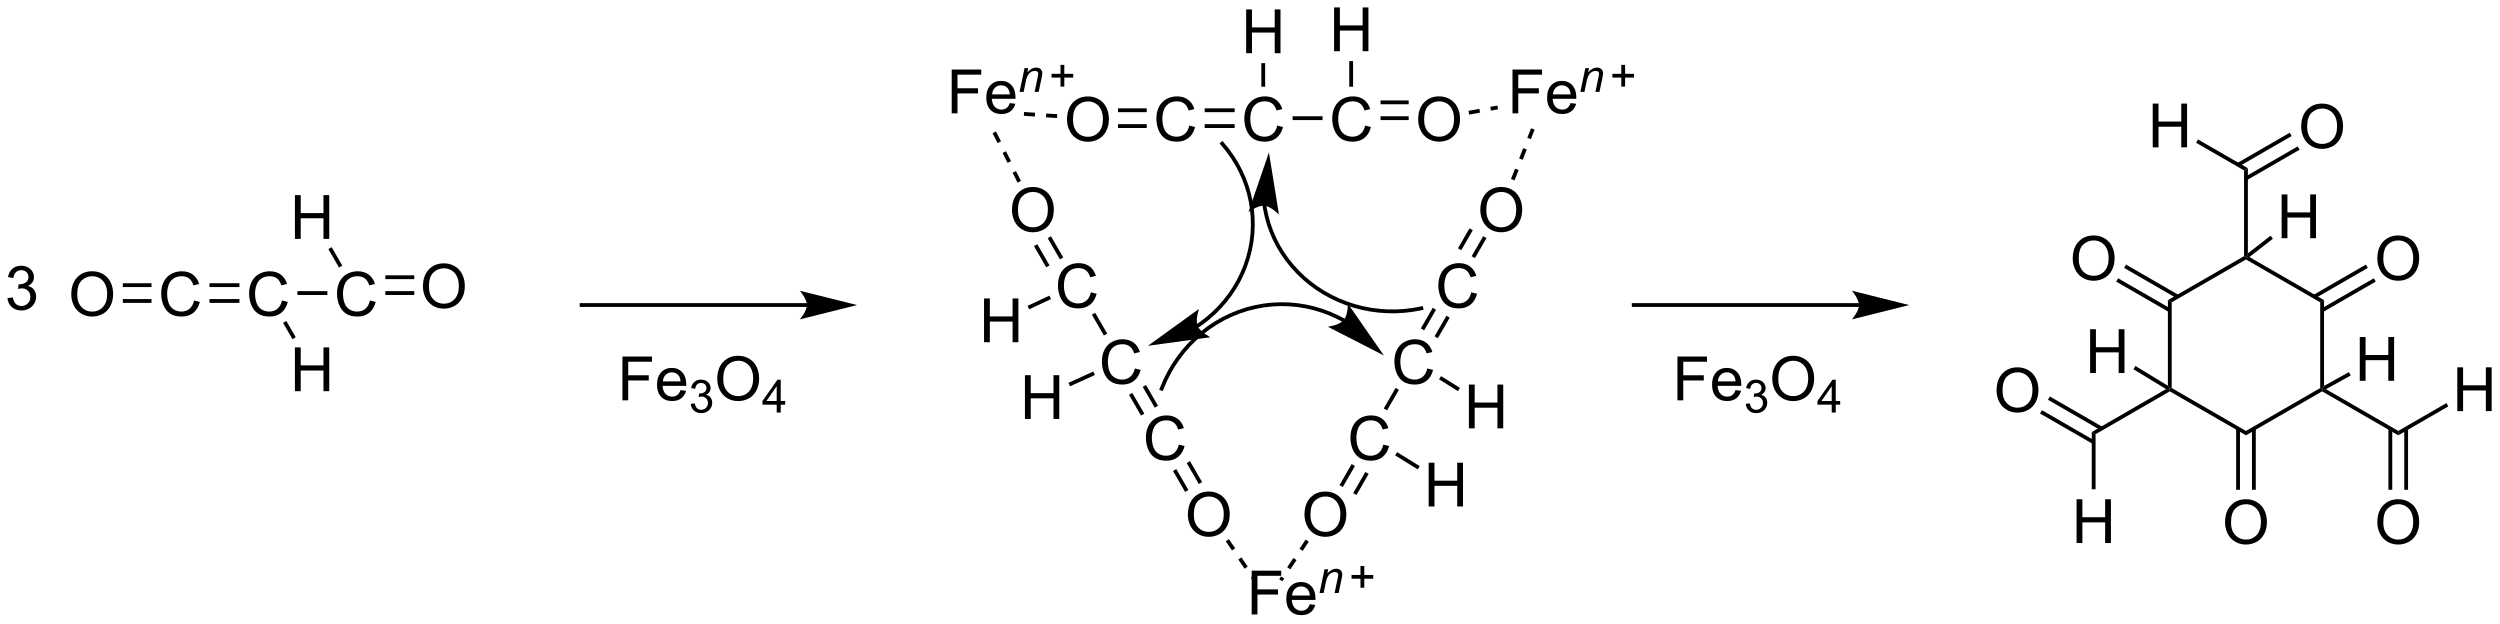 <?xml version="1.0" encoding="UTF-8"?>
<!DOCTYPE svg PUBLIC '-//W3C//DTD SVG 1.0//EN'
          'http://www.w3.org/TR/2001/REC-SVG-20010904/DTD/svg10.dtd'>
<svg stroke-dasharray="none" shape-rendering="auto" xmlns="http://www.w3.org/2000/svg" font-family="'Dialog'" text-rendering="auto" width="897" fill-opacity="1" color-interpolation="auto" color-rendering="auto" preserveAspectRatio="xMidYMid meet" font-size="12px" viewBox="0 0 897 224" fill="black" xmlns:xlink="http://www.w3.org/1999/xlink" stroke="black" image-rendering="auto" stroke-miterlimit="10" stroke-linecap="square" stroke-linejoin="miter" font-style="normal" stroke-width="1" height="224" stroke-dashoffset="0" font-weight="normal" stroke-opacity="1"
><!--Generated by the Batik Graphics2D SVG Generator--><defs id="genericDefs"
  /><g
  ><defs id="defs1"
    ><clipPath clipPathUnits="userSpaceOnUse" id="clipPath1"
      ><path d="M0.991 1.595 L337.233 1.595 L337.233 85.363 L0.991 85.363 L0.991 1.595 Z"
      /></clipPath
      ><clipPath clipPathUnits="userSpaceOnUse" id="clipPath2"
      ><path d="M10.763 9.168 L10.763 90.606 L337.656 90.606 L337.656 9.168 Z"
      /></clipPath
    ></defs
    ><g transform="scale(2.667,2.667) translate(-0.991,-1.595) matrix(1.029,0,0,1.029,-10.08,-7.835)"
    ><path d="M150.261 24.811 Q150.261 23.384 151.027 22.579 Q151.792 21.772 153.003 21.772 Q153.795 21.772 154.43 22.152 Q155.068 22.53 155.402 23.207 Q155.738 23.884 155.738 24.743 Q155.738 25.616 155.386 26.303 Q155.035 26.991 154.389 27.345 Q153.745 27.699 152.998 27.699 Q152.191 27.699 151.553 27.308 Q150.917 26.915 150.589 26.241 Q150.261 25.564 150.261 24.811 ZM151.042 24.822 Q151.042 25.858 151.597 26.454 Q152.154 27.048 152.995 27.048 Q153.85 27.048 154.402 26.447 Q154.956 25.845 154.956 24.741 Q154.956 24.04 154.719 23.519 Q154.482 22.998 154.027 22.712 Q153.573 22.423 153.006 22.423 Q152.201 22.423 151.62 22.978 Q151.042 23.53 151.042 24.822 Z" stroke="none" clip-path="url(#clipPath2)"
    /></g
    ><g transform="matrix(2.743,0,0,2.743,-29.522,-25.148)"
    ><path d="M166.33 25.592 L167.088 25.782 Q166.851 26.717 166.231 27.209 Q165.612 27.699 164.718 27.699 Q163.791 27.699 163.21 27.322 Q162.632 26.944 162.328 26.23 Q162.025 25.514 162.025 24.694 Q162.025 23.798 162.367 23.134 Q162.71 22.467 163.341 22.121 Q163.971 21.775 164.729 21.775 Q165.588 21.775 166.174 22.212 Q166.76 22.65 166.992 23.444 L166.244 23.618 Q166.046 22.993 165.666 22.709 Q165.289 22.423 164.713 22.423 Q164.054 22.423 163.609 22.741 Q163.166 23.056 162.987 23.59 Q162.807 24.123 162.807 24.689 Q162.807 25.42 163.02 25.965 Q163.234 26.509 163.682 26.78 Q164.132 27.048 164.656 27.048 Q165.291 27.048 165.731 26.681 Q166.174 26.314 166.33 25.592 Z" stroke="none" clip-path="url(#clipPath2)"
    /></g
    ><g transform="matrix(2.743,0,0,2.743,-29.522,-25.148)"
    ><path d="M157.003 25.91 L160.76 25.91 L160.76 25.41 L157.003 25.41 ZM157.003 23.84 L160.76 23.84 L160.76 23.34 L157.003 23.34 Z" stroke="none" clip-path="url(#clipPath2)"
    /></g
    ><g transform="matrix(2.743,0,0,2.743,-29.522,-25.148)"
    ><path d="M177.831 25.592 L178.588 25.782 Q178.351 26.717 177.732 27.209 Q177.112 27.699 176.219 27.699 Q175.292 27.699 174.711 27.322 Q174.133 26.944 173.828 26.23 Q173.526 25.514 173.526 24.694 Q173.526 23.798 173.867 23.134 Q174.211 22.467 174.841 22.121 Q175.471 21.775 176.229 21.775 Q177.088 21.775 177.674 22.212 Q178.26 22.65 178.492 23.444 L177.745 23.618 Q177.547 22.993 177.167 22.709 Q176.789 22.423 176.213 22.423 Q175.554 22.423 175.109 22.741 Q174.667 23.056 174.487 23.59 Q174.307 24.123 174.307 24.689 Q174.307 25.42 174.521 25.965 Q174.734 26.509 175.182 26.78 Q175.633 27.048 176.156 27.048 Q176.792 27.048 177.232 26.681 Q177.674 26.314 177.831 25.592 Z" stroke="none" clip-path="url(#clipPath2)"
    /></g
    ><g transform="matrix(2.743,0,0,2.743,-29.522,-25.148)"
    ><path d="M168.343 25.91 L172.261 25.91 L172.261 25.41 L168.343 25.41 ZM168.343 23.84 L172.261 23.84 L172.261 23.34 L168.343 23.34 Z" stroke="none" clip-path="url(#clipPath2)"
    /></g
    ><g transform="matrix(2.743,0,0,2.743,-29.522,-25.148)"
    ><path d="M189.331 25.592 L190.089 25.782 Q189.851 26.717 189.232 27.209 Q188.612 27.699 187.719 27.699 Q186.792 27.699 186.211 27.322 Q185.633 26.944 185.328 26.23 Q185.026 25.514 185.026 24.694 Q185.026 23.798 185.367 23.134 Q185.711 22.467 186.341 22.121 Q186.971 21.775 187.729 21.775 Q188.589 21.775 189.174 22.212 Q189.76 22.65 189.992 23.444 L189.245 23.618 Q189.047 22.993 188.667 22.709 Q188.289 22.423 187.714 22.423 Q187.055 22.423 186.609 22.741 Q186.167 23.056 185.987 23.59 Q185.807 24.123 185.807 24.689 Q185.807 25.42 186.021 25.965 Q186.234 26.509 186.682 26.78 Q187.133 27.048 187.656 27.048 Q188.292 27.048 188.732 26.681 Q189.174 26.314 189.331 25.592 Z" stroke="none" clip-path="url(#clipPath2)"
    /></g
    ><g transform="matrix(2.743,0,0,2.743,-29.522,-25.148)"
    ><path d="M179.843 24.875 L179.843 24.375 L183.761 24.375 L183.761 24.875 Z" stroke="none" clip-path="url(#clipPath2)"
    /></g
    ><g transform="matrix(2.743,0,0,2.743,-29.522,-25.148)"
    ><path d="M196.266 24.811 Q196.266 23.384 197.031 22.579 Q197.797 21.772 199.008 21.772 Q199.8 21.772 200.435 22.152 Q201.073 22.53 201.406 23.207 Q201.743 23.884 201.743 24.743 Q201.743 25.616 201.391 26.303 Q201.039 26.991 200.393 27.345 Q199.75 27.699 199.003 27.699 Q198.196 27.699 197.558 27.308 Q196.922 26.915 196.594 26.241 Q196.266 25.564 196.266 24.811 ZM197.047 24.822 Q197.047 25.858 197.602 26.454 Q198.159 27.048 199 27.048 Q199.855 27.048 200.406 26.447 Q200.961 25.845 200.961 24.741 Q200.961 24.04 200.724 23.519 Q200.487 22.998 200.031 22.712 Q199.578 22.423 199.011 22.423 Q198.206 22.423 197.625 22.978 Q197.047 23.53 197.047 24.822 Z" stroke="none" clip-path="url(#clipPath2)"
    /></g
    ><g transform="matrix(2.743,0,0,2.743,-29.522,-25.148)"
    ><path d="M191.344 24.875 L191.344 24.375 L195.026 24.375 L195.026 24.875 ZM191.344 22.805 L195.026 22.805 L195.026 22.305 L191.344 22.305 Z" stroke="none" clip-path="url(#clipPath2)"
    /></g
    ><g transform="matrix(2.743,0,0,2.743,-29.522,-25.148)"
    ><path d="M204.397 36.664 Q204.397 35.237 205.162 34.432 Q205.928 33.625 207.139 33.625 Q207.93 33.625 208.566 34.005 Q209.204 34.383 209.537 35.06 Q209.873 35.737 209.873 36.596 Q209.873 37.469 209.522 38.156 Q209.17 38.844 208.524 39.198 Q207.881 39.552 207.133 39.552 Q206.326 39.552 205.688 39.161 Q205.053 38.768 204.725 38.094 Q204.397 37.417 204.397 36.664 ZM205.178 36.675 Q205.178 37.711 205.732 38.307 Q206.29 38.901 207.131 38.901 Q207.985 38.901 208.537 38.3 Q209.092 37.698 209.092 36.594 Q209.092 35.893 208.855 35.372 Q208.618 34.852 208.162 34.565 Q207.709 34.276 207.141 34.276 Q206.337 34.276 205.756 34.831 Q205.178 35.383 205.178 36.675 Z" stroke="none" clip-path="url(#clipPath2)"
    /></g
    ><g transform="matrix(2.743,0,0,2.743,-29.522,-25.148)"
    ><path d="M203.212 47.404 L203.969 47.595 Q203.732 48.529 203.113 49.022 Q202.493 49.511 201.6 49.511 Q200.673 49.511 200.092 49.134 Q199.514 48.756 199.209 48.042 Q198.907 47.326 198.907 46.506 Q198.907 45.61 199.248 44.946 Q199.592 44.279 200.222 43.933 Q200.852 43.587 201.61 43.587 Q202.469 43.587 203.055 44.024 Q203.641 44.462 203.873 45.256 L203.126 45.431 Q202.928 44.806 202.548 44.522 Q202.17 44.235 201.594 44.235 Q200.935 44.235 200.49 44.553 Q200.048 44.868 199.868 45.402 Q199.688 45.936 199.688 46.501 Q199.688 47.233 199.902 47.777 Q200.115 48.321 200.563 48.592 Q201.014 48.86 201.537 48.86 Q202.173 48.86 202.613 48.493 Q203.055 48.126 203.212 47.404 Z" stroke="none" clip-path="url(#clipPath2)"
    /></g
    ><g transform="matrix(2.743,0,0,2.743,-29.522,-25.148)"
    ><path d="M204.773 40.066 L205.206 40.316 L203.696 42.932 L203.263 42.682 ZM202.981 39.031 L201.47 41.647 L201.903 41.897 L203.414 39.281 Z" stroke="none" clip-path="url(#clipPath2)"
    /></g
    ><g transform="matrix(2.743,0,0,2.743,-29.522,-25.148)"
    ><path d="M197.461 57.364 L198.219 57.554 Q197.982 58.489 197.363 58.981 Q196.743 59.471 195.849 59.471 Q194.922 59.471 194.342 59.093 Q193.763 58.715 193.459 58.002 Q193.157 57.286 193.157 56.465 Q193.157 55.569 193.498 54.905 Q193.842 54.239 194.472 53.892 Q195.102 53.546 195.86 53.546 Q196.719 53.546 197.305 53.983 Q197.891 54.421 198.123 55.215 L197.375 55.39 Q197.178 54.765 196.797 54.481 Q196.42 54.194 195.844 54.194 Q195.185 54.194 194.74 54.512 Q194.297 54.827 194.118 55.361 Q193.938 55.895 193.938 56.46 Q193.938 57.192 194.151 57.736 Q194.365 58.28 194.813 58.551 Q195.263 58.819 195.787 58.819 Q196.422 58.819 196.863 58.452 Q197.305 58.085 197.461 57.364 Z" stroke="none" clip-path="url(#clipPath2)"
    /></g
    ><g transform="matrix(2.743,0,0,2.743,-29.522,-25.148)"
    ><path d="M198.17 49.433 L196.617 52.124 L197.049 52.374 L198.603 49.683 ZM199.963 50.468 L198.409 53.159 L198.842 53.409 L200.396 50.718 Z" stroke="none" clip-path="url(#clipPath2)"
    /></g
    ><g transform="matrix(2.743,0,0,2.743,-29.522,-25.148)"
    ><path d="M191.711 67.323 L192.469 67.513 Q192.232 68.448 191.612 68.94 Q190.993 69.43 190.099 69.43 Q189.172 69.43 188.591 69.052 Q188.013 68.674 187.709 67.961 Q187.407 67.245 187.407 66.424 Q187.407 65.529 187.748 64.865 Q188.091 64.198 188.722 63.852 Q189.352 63.505 190.11 63.505 Q190.969 63.505 191.555 63.943 Q192.141 64.38 192.373 65.174 L191.625 65.349 Q191.428 64.724 191.047 64.44 Q190.67 64.154 190.094 64.154 Q189.435 64.154 188.99 64.471 Q188.547 64.786 188.368 65.32 Q188.188 65.854 188.188 66.419 Q188.188 67.151 188.401 67.695 Q188.615 68.24 189.063 68.51 Q189.513 68.779 190.037 68.779 Q190.672 68.779 191.112 68.411 Q191.555 68.044 191.711 67.323 Z" stroke="none" clip-path="url(#clipPath2)"
    /></g
    ><g transform="matrix(2.743,0,0,2.743,-29.522,-25.148)"
    ><path d="M193.316 59.91 L193.749 60.16 L192.196 62.85 L191.763 62.6 Z" stroke="none" clip-path="url(#clipPath2)"
    /></g
    ><g transform="matrix(2.743,0,0,2.743,-29.522,-25.148)"
    ><path d="M181.396 76.501 Q181.396 75.074 182.162 74.269 Q182.927 73.462 184.138 73.462 Q184.93 73.462 185.565 73.842 Q186.203 74.22 186.537 74.897 Q186.873 75.574 186.873 76.433 Q186.873 77.305 186.521 77.993 Q186.169 78.68 185.524 79.035 Q184.88 79.389 184.133 79.389 Q183.326 79.389 182.688 78.998 Q182.052 78.605 181.724 77.93 Q181.396 77.253 181.396 76.501 ZM182.177 76.511 Q182.177 77.548 182.732 78.144 Q183.289 78.738 184.13 78.738 Q184.985 78.738 185.537 78.136 Q186.091 77.535 186.091 76.43 Q186.091 75.73 185.854 75.209 Q185.617 74.688 185.162 74.402 Q184.708 74.113 184.141 74.113 Q183.336 74.113 182.755 74.668 Q182.177 75.22 182.177 76.511 Z" stroke="none" clip-path="url(#clipPath2)"
    /></g
    ><g transform="matrix(2.743,0,0,2.743,-29.522,-25.148)"
    ><path d="M187.566 69.869 L187.999 70.119 L186.406 72.879 L185.973 72.629 ZM189.359 70.904 L187.765 73.664 L188.198 73.914 L189.792 71.154 Z" stroke="none" clip-path="url(#clipPath2)"
    /></g
    ><g transform="matrix(2.743,0,0,2.743,-29.522,-25.148)"
    ><path d="M166.143 76.501 Q166.143 75.074 166.909 74.269 Q167.674 73.462 168.885 73.462 Q169.677 73.462 170.312 73.842 Q170.95 74.22 171.284 74.897 Q171.619 75.574 171.619 76.433 Q171.619 77.305 171.268 77.993 Q170.916 78.68 170.27 79.035 Q169.627 79.389 168.88 79.389 Q168.073 79.389 167.435 78.998 Q166.799 78.605 166.471 77.93 Q166.143 77.253 166.143 76.501 ZM166.924 76.511 Q166.924 77.548 167.479 78.144 Q168.036 78.738 168.877 78.738 Q169.732 78.738 170.284 78.136 Q170.838 77.535 170.838 76.43 Q170.838 75.73 170.601 75.209 Q170.364 74.688 169.909 74.402 Q169.455 74.113 168.888 74.113 Q168.083 74.113 167.502 74.668 Q166.924 75.22 166.924 76.511 Z" stroke="none" clip-path="url(#clipPath2)"
    /></g
    ><g transform="matrix(2.743,0,0,2.743,-29.522,-25.148)"
    ><path d="M164.958 67.323 L165.716 67.513 Q165.479 68.448 164.859 68.94 Q164.239 69.43 163.346 69.43 Q162.419 69.43 161.838 69.052 Q161.26 68.674 160.955 67.961 Q160.653 67.245 160.653 66.424 Q160.653 65.529 160.994 64.865 Q161.338 64.198 161.968 63.852 Q162.598 63.505 163.356 63.505 Q164.216 63.505 164.802 63.943 Q165.387 64.38 165.619 65.174 L164.872 65.349 Q164.674 64.724 164.294 64.44 Q163.916 64.154 163.341 64.154 Q162.682 64.154 162.237 64.471 Q161.794 64.786 161.614 65.32 Q161.434 65.854 161.434 66.419 Q161.434 67.151 161.648 67.695 Q161.862 68.24 162.309 68.51 Q162.76 68.779 163.283 68.779 Q163.919 68.779 164.359 68.411 Q164.802 68.044 164.958 67.323 Z" stroke="none" clip-path="url(#clipPath2)"
    /></g
    ><g transform="matrix(2.743,0,0,2.743,-29.522,-25.148)"
    ><path d="M168.004 72.228 L166.422 69.487 L165.988 69.737 L167.571 72.478 ZM166.211 73.263 L164.629 70.522 L164.196 70.772 L165.778 73.513 Z" stroke="none" clip-path="url(#clipPath2)"
    /></g
    ><g transform="matrix(2.743,0,0,2.743,-29.522,-25.148)"
    ><path d="M159.204 57.364 L159.962 57.554 Q159.725 58.489 159.105 58.981 Q158.485 59.471 157.592 59.471 Q156.665 59.471 156.084 59.093 Q155.506 58.715 155.201 58.002 Q154.899 57.286 154.899 56.465 Q154.899 55.569 155.24 54.905 Q155.584 54.239 156.214 53.892 Q156.845 53.546 157.602 53.546 Q158.462 53.546 159.048 53.983 Q159.634 54.421 159.865 55.215 L159.118 55.39 Q158.92 54.765 158.54 54.481 Q158.162 54.194 157.587 54.194 Q156.928 54.194 156.483 54.512 Q156.04 54.827 155.86 55.361 Q155.68 55.895 155.68 56.46 Q155.68 57.192 155.894 57.736 Q156.108 58.28 156.555 58.551 Q157.006 58.819 157.529 58.819 Q158.165 58.819 158.605 58.452 Q159.048 58.085 159.204 57.364 Z" stroke="none" clip-path="url(#clipPath2)"
    /></g
    ><g transform="matrix(2.743,0,0,2.743,-29.522,-25.148)"
    ><path d="M162.24 62.247 L160.668 59.527 L160.236 59.777 L161.807 62.497 ZM160.447 63.282 L158.876 60.562 L158.443 60.813 L160.014 63.533 Z" stroke="none" clip-path="url(#clipPath2)"
    /></g
    ><g transform="matrix(2.743,0,0,2.743,-29.522,-25.148)"
    ><path d="M153.454 47.404 L154.212 47.595 Q153.975 48.529 153.355 49.022 Q152.735 49.511 151.842 49.511 Q150.915 49.511 150.334 49.134 Q149.756 48.756 149.451 48.042 Q149.149 47.326 149.149 46.506 Q149.149 45.61 149.49 44.946 Q149.834 44.279 150.464 43.933 Q151.095 43.587 151.852 43.587 Q152.712 43.587 153.298 44.024 Q153.883 44.462 154.115 45.256 L153.368 45.431 Q153.17 44.806 152.79 44.522 Q152.412 44.235 151.837 44.235 Q151.178 44.235 150.732 44.553 Q150.29 44.868 150.11 45.402 Q149.93 45.936 149.93 46.501 Q149.93 47.233 150.144 47.777 Q150.357 48.321 150.805 48.592 Q151.256 48.86 151.779 48.86 Q152.415 48.86 152.855 48.493 Q153.298 48.126 153.454 47.404 Z" stroke="none" clip-path="url(#clipPath2)"
    /></g
    ><g transform="matrix(2.743,0,0,2.743,-29.522,-25.148)"
    ><path d="M155.591 52.805 L155.158 53.055 L153.588 50.336 L154.021 50.086 Z" stroke="none" clip-path="url(#clipPath2)"
    /></g
    ><g transform="matrix(2.743,0,0,2.743,-29.522,-25.148)"
    ><path d="M143.135 36.664 Q143.135 35.237 143.9 34.432 Q144.666 33.625 145.877 33.625 Q146.669 33.625 147.304 34.005 Q147.942 34.383 148.275 35.06 Q148.611 35.737 148.611 36.596 Q148.611 37.469 148.26 38.156 Q147.908 38.844 147.262 39.198 Q146.619 39.552 145.872 39.552 Q145.064 39.552 144.426 39.161 Q143.791 38.768 143.463 38.094 Q143.135 37.417 143.135 36.664 ZM143.916 36.675 Q143.916 37.711 144.471 38.307 Q145.028 38.901 145.869 38.901 Q146.723 38.901 147.275 38.3 Q147.83 37.698 147.83 36.594 Q147.83 35.893 147.593 35.372 Q147.356 34.852 146.9 34.565 Q146.447 34.276 145.88 34.276 Q145.075 34.276 144.494 34.831 Q143.916 35.383 143.916 36.675 Z" stroke="none" clip-path="url(#clipPath2)"
    /></g
    ><g transform="matrix(2.743,0,0,2.743,-29.522,-25.148)"
    ><path d="M149.84 42.846 L149.407 43.096 L147.805 40.324 L148.238 40.074 ZM148.047 43.882 L146.445 41.109 L146.012 41.359 L147.614 44.132 Z" stroke="none" clip-path="url(#clipPath2)"
    /></g
    ><g transform="matrix(2.743,0,0,2.743,-29.522,-25.148)"
    ><path d="M135.25 23.989 L135.25 18.262 L139.115 18.262 L139.115 18.937 L136.008 18.937 L136.008 20.71 L138.695 20.71 L138.695 21.387 L136.008 21.387 L136.008 23.989 L135.25 23.989 ZM142.848 22.653 L143.574 22.741 Q143.402 23.379 142.936 23.731 Q142.473 24.083 141.751 24.083 Q140.84 24.083 140.306 23.523 Q139.775 22.96 139.775 21.95 Q139.775 20.903 140.314 20.325 Q140.853 19.747 141.712 19.747 Q142.543 19.747 143.069 20.314 Q143.598 20.879 143.598 21.905 Q143.598 21.968 143.595 22.093 L140.501 22.093 Q140.54 22.778 140.887 23.142 Q141.236 23.504 141.754 23.504 Q142.142 23.504 142.415 23.301 Q142.689 23.098 142.848 22.653 ZM140.54 21.515 L142.856 21.515 Q142.809 20.991 142.59 20.731 Q142.254 20.325 141.72 20.325 Q141.236 20.325 140.905 20.65 Q140.574 20.973 140.54 21.515 Z" stroke="none" clip-path="url(#clipPath2)"
    /></g
    ><g transform="matrix(2.743,0,0,2.743,-29.522,-25.148)"
    ><path d="M144.129 21.189 L144.779 18.078 L145.26 18.078 L145.147 18.619 Q145.459 18.3 145.731 18.154 Q146.004 18.007 146.289 18.007 Q146.666 18.007 146.881 18.212 Q147.098 18.417 147.098 18.759 Q147.098 18.933 147.022 19.304 L146.625 21.189 L146.096 21.189 L146.508 19.216 Q146.57 18.929 146.57 18.792 Q146.57 18.636 146.463 18.54 Q146.356 18.443 146.154 18.443 Q145.746 18.443 145.428 18.736 Q145.111 19.029 144.961 19.741 L144.66 21.189 L144.129 21.189 Z" stroke="none" clip-path="url(#clipPath2)"
    /></g
    ><g transform="matrix(2.743,0,0,2.743,-29.522,-25.148)"
    ><path d="M149.482 20.494 L149.482 19.316 L148.312 19.316 L148.312 18.824 L149.482 18.824 L149.482 17.656 L149.98 17.656 L149.98 18.824 L151.148 18.824 L151.148 19.316 L149.98 19.316 L149.98 20.494 L149.482 20.494 Z" stroke="none" clip-path="url(#clipPath2)"
    /></g
    ><g transform="matrix(2.743,0,0,2.743,-29.522,-25.148)"
    ><path d="M208.606 23.989 L208.606 18.262 L212.471 18.262 L212.471 18.937 L209.364 18.937 L209.364 20.71 L212.052 20.71 L212.052 21.387 L209.364 21.387 L209.364 23.989 L208.606 23.989 ZM216.204 22.653 L216.931 22.741 Q216.759 23.379 216.293 23.731 Q215.829 24.083 215.108 24.083 Q214.196 24.083 213.662 23.523 Q213.131 22.96 213.131 21.95 Q213.131 20.903 213.67 20.325 Q214.209 19.747 215.069 19.747 Q215.899 19.747 216.425 20.314 Q216.954 20.879 216.954 21.905 Q216.954 21.968 216.951 22.093 L213.858 22.093 Q213.897 22.778 214.243 23.142 Q214.592 23.504 215.11 23.504 Q215.498 23.504 215.772 23.301 Q216.045 23.098 216.204 22.653 ZM213.897 21.515 L216.212 21.515 Q216.165 20.991 215.946 20.731 Q215.61 20.325 215.076 20.325 Q214.592 20.325 214.261 20.65 Q213.931 20.973 213.897 21.515 Z" stroke="none" clip-path="url(#clipPath2)"
    /></g
    ><g transform="matrix(2.743,0,0,2.743,-29.522,-25.148)"
    ><path d="M217.485 21.189 L218.136 18.078 L218.616 18.078 L218.503 18.619 Q218.815 18.3 219.087 18.154 Q219.36 18.007 219.645 18.007 Q220.022 18.007 220.237 18.212 Q220.454 18.417 220.454 18.759 Q220.454 18.933 220.378 19.304 L219.981 21.189 L219.452 21.189 L219.864 19.216 Q219.927 18.929 219.927 18.792 Q219.927 18.636 219.819 18.54 Q219.712 18.443 219.511 18.443 Q219.102 18.443 218.784 18.736 Q218.468 19.029 218.317 19.741 L218.017 21.189 L217.485 21.189 Z" stroke="none" clip-path="url(#clipPath2)"
    /></g
    ><g transform="matrix(2.743,0,0,2.743,-29.522,-25.148)"
    ><path d="M222.838 20.494 L222.838 19.316 L221.668 19.316 L221.668 18.824 L222.838 18.824 L222.838 17.656 L223.336 17.656 L223.336 18.824 L224.504 18.824 L224.504 19.316 L223.336 19.316 L223.336 20.494 L222.838 20.494 Z" stroke="none" clip-path="url(#clipPath2)"
    /></g
    ><g transform="matrix(2.743,0,0,2.743,-29.522,-25.148)"
    ><path d="M149.059 24.11 L147.612 24.012 L147.578 24.511 L149.025 24.608 ZM146.165 23.915 L144.718 23.817 L144.685 24.316 L146.131 24.414 Z" stroke="none" clip-path="url(#clipPath2)"
    /></g
    ><g transform="matrix(2.743,0,0,2.743,-29.522,-25.148)"
    ><path d="M144.313 32.836 L143.66 31.542 L143.213 31.767 L143.867 33.062 ZM143.006 30.247 L142.352 28.953 L141.906 29.178 L142.56 30.473 ZM141.699 27.659 L141.045 26.364 L140.599 26.59 L141.253 27.884 Z" stroke="none" clip-path="url(#clipPath2)"
    /></g
    ><g transform="matrix(2.743,0,0,2.743,-29.522,-25.148)"
    ><path d="M202.935 24.16 L204.361 23.899 L204.271 23.407 L202.845 23.668 ZM205.788 23.638 L206.715 23.468 L206.625 22.976 L205.698 23.146 Z" stroke="none" clip-path="url(#clipPath2)"
    /></g
    ><g transform="matrix(2.743,0,0,2.743,-29.522,-25.148)"
    ><path d="M208.872 32.766 L209.406 31.418 L208.941 31.234 L208.407 32.582 ZM209.94 30.07 L210.474 28.722 L210.009 28.538 L209.475 29.886 ZM211.007 27.374 L211.502 26.124 L211.037 25.94 L210.542 27.19 Z" stroke="none" clip-path="url(#clipPath2)"
    /></g
    ><g transform="matrix(2.743,0,0,2.743,-29.522,-25.148)"
    ><path d="M181.547 79.746 L180.743 80.952 L181.159 81.23 L181.963 80.023 ZM179.939 82.159 L179.135 83.366 L179.551 83.643 L180.355 82.436 ZM178.331 84.572 L178.094 84.928 L178.511 85.205 L178.747 84.85 Z" stroke="none" clip-path="url(#clipPath2)"
    /></g
    ><g transform="matrix(2.743,0,0,2.743,-29.522,-25.148)"
    ><path d="M171.096 79.976 L171.918 81.171 L172.33 80.887 L171.508 79.693 ZM172.74 82.365 L173.562 83.56 L173.974 83.276 L173.152 82.082 ZM174.384 84.754 L174.52 84.951 L174.932 84.668 L174.796 84.471 Z" stroke="none" clip-path="url(#clipPath2)"
    /></g
    ><g transform="matrix(2.743,0,0,2.743,-29.522,-25.148)"
    ><path d="M175.908 36.069 L175.91 36.077 C175.911 36.088 175.913 36.099 175.914 36.11 C175.918 36.131 175.921 36.153 175.924 36.175 C175.938 36.262 175.952 36.349 175.966 36.436 C176.025 36.785 176.096 37.13 176.179 37.474 C176.841 40.222 178.25 42.806 180.337 44.942 C182.423 47.076 185.029 48.601 187.86 49.429 C190.691 50.258 193.746 50.39 196.732 49.742 L196.977 49.689 L196.871 49.2 L196.627 49.253 C193.722 49.884 190.752 49.755 188.001 48.95 C185.252 48.145 182.72 46.665 180.695 44.592 C178.671 42.522 177.305 40.017 176.665 37.357 C176.585 37.025 176.517 36.689 176.459 36.352 C176.445 36.268 176.431 36.184 176.418 36.099 C176.415 36.078 176.412 36.057 176.409 36.036 C176.407 36.025 176.406 36.015 176.404 36.005 L176.403 35.996 L176.367 35.749 L175.872 35.822 L175.908 36.069 ZM176.746 29.104 L174.074 36.905 C174.074 36.905 175.28 36.005 176.152 36.079 C177.024 36.153 178.06 37.245 178.06 37.245 Z" stroke="none" clip-path="url(#clipPath2)"
    /></g
    ><g transform="matrix(2.743,0,0,2.743,-29.522,-25.148)"
    ><path d="M186.663 50.864 L186.648 50.855 C186.638 50.849 186.628 50.844 186.617 50.838 C186.535 50.792 186.453 50.747 186.371 50.703 C186.205 50.614 186.04 50.529 185.872 50.446 C185.536 50.28 185.196 50.125 184.851 49.982 C182.09 48.837 179.045 48.433 176.001 48.888 C169.916 49.798 164.761 54.005 162.479 59.925 L162.389 60.158 L162.856 60.338 L162.945 60.105 C165.163 54.353 170.168 50.266 176.075 49.382 C179.028 48.941 181.983 49.334 184.659 50.444 C184.994 50.583 185.324 50.733 185.649 50.894 C185.812 50.974 185.974 51.058 186.134 51.144 C186.214 51.187 186.294 51.23 186.374 51.275 C186.383 51.28 186.394 51.286 186.404 51.291 L186.418 51.3 L186.636 51.422 L186.881 50.986 L186.663 50.864 ZM191.784 55.667 L187.079 48.895 C187.079 48.895 187.091 50.4 186.515 51.059 C185.939 51.718 184.446 51.906 184.446 51.906 Z" stroke="none" clip-path="url(#clipPath2)"
    /></g
    ><g transform="matrix(2.743,0,0,2.743,-29.522,-25.148)"
    ><path d="M167.525 52.017 L167.529 52.015 L167.536 52.01 L167.55 52.001 C167.569 51.988 167.588 51.975 167.607 51.963 C167.758 51.861 167.906 51.758 168.053 51.651 C168.348 51.439 168.635 51.218 168.914 50.987 C171.15 49.144 172.893 46.743 173.91 43.974 C174.927 41.205 175.142 38.277 174.609 35.482 C174.076 32.688 172.795 30.027 170.823 27.792 L170.658 27.605 L170.283 27.935 L170.448 28.123 C172.361 30.291 173.602 32.869 174.118 35.576 C174.634 38.282 174.427 41.118 173.44 43.802 C172.454 46.487 170.764 48.815 168.596 50.601 C168.325 50.825 168.046 51.04 167.761 51.246 C167.618 51.349 167.473 51.45 167.327 51.548 C167.309 51.561 167.29 51.573 167.272 51.585 L167.258 51.594 L167.251 51.599 L167.248 51.601 L167.04 51.74 L167.317 52.156 L167.525 52.017 ZM160.921 54.398 L169.092 53.281 C169.092 53.281 167.745 52.608 167.42 51.796 C167.095 50.984 167.605 49.568 167.605 49.568 Z" stroke="none" clip-path="url(#clipPath2)"
    /></g
    ><g transform="matrix(2.743,0,0,2.743,-29.522,-25.148)"
    ><path d="M173.768 16.128 L173.768 10.401 L174.526 10.401 L174.526 12.753 L177.502 12.753 L177.502 10.401 L178.26 10.401 L178.26 16.128 L177.502 16.128 L177.502 13.427 L174.526 13.427 L174.526 16.128 L173.768 16.128 Z" stroke="none" clip-path="url(#clipPath2)"
    /></g
    ><g transform="matrix(2.743,0,0,2.743,-29.522,-25.148)"
    ><path d="M176.252 20.512 L175.752 20.512 L175.752 17.428 L176.252 17.428 Z" stroke="none" clip-path="url(#clipPath2)"
    /></g
    ><g transform="matrix(2.743,0,0,2.743,-29.522,-25.148)"
    ><path d="M185.268 15.867 L185.268 10.14 L186.026 10.14 L186.026 12.492 L189.003 12.492 L189.003 10.14 L189.76 10.14 L189.76 15.867 L189.003 15.867 L189.003 13.166 L186.026 13.166 L186.026 15.867 L185.268 15.867 Z" stroke="none" clip-path="url(#clipPath2)"
    /></g
    ><g transform="matrix(2.743,0,0,2.743,-29.522,-25.148)"
    ><path d="M187.753 20.512 L187.253 20.512 L187.253 17.167 L187.753 17.167 Z" stroke="none" clip-path="url(#clipPath2)"
    /></g
    ><g transform="matrix(2.743,0,0,2.743,-29.522,-25.148)"
    ><path d="M202.902 65.198 L202.902 59.471 L203.66 59.471 L203.66 61.823 L206.636 61.823 L206.636 59.471 L207.394 59.471 L207.394 65.198 L206.636 65.198 L206.636 62.498 L203.66 62.498 L203.66 65.198 L202.902 65.198 Z" stroke="none" clip-path="url(#clipPath2)"
    /></g
    ><g transform="matrix(2.743,0,0,2.743,-29.522,-25.148)"
    ><path d="M198.996 58.788 L199.261 58.364 L201.734 59.907 L201.47 60.331 Z" stroke="none" clip-path="url(#clipPath2)"
    /></g
    ><g transform="matrix(2.743,0,0,2.743,-29.522,-25.148)"
    ><path d="M197.64 75.418 L197.64 69.691 L198.398 69.691 L198.398 72.043 L201.375 72.043 L201.375 69.691 L202.133 69.691 L202.133 75.418 L201.375 75.418 L201.375 72.717 L198.398 72.717 L198.398 75.418 L197.64 75.418 Z" stroke="none" clip-path="url(#clipPath2)"
    /></g
    ><g transform="matrix(2.743,0,0,2.743,-29.522,-25.148)"
    ><path d="M193.253 68.737 L193.517 68.312 L196.472 70.142 L196.209 70.567 Z" stroke="none" clip-path="url(#clipPath2)"
    /></g
    ><g transform="matrix(2.743,0,0,2.743,-29.522,-25.148)"
    ><path d="M144.831 63.97 L144.831 58.244 L145.588 58.244 L145.588 60.595 L148.565 60.595 L148.565 58.244 L149.323 58.244 L149.323 63.97 L148.565 63.97 L148.565 61.27 L145.588 61.27 L145.588 63.97 L144.831 63.97 Z" stroke="none" clip-path="url(#clipPath2)"
    /></g
    ><g transform="matrix(2.743,0,0,2.743,-29.522,-25.148)"
    ><path d="M153.775 57.763 L153.982 58.218 L150.734 59.698 L150.527 59.243 Z" stroke="none" clip-path="url(#clipPath2)"
    /></g
    ><g transform="matrix(2.743,0,0,2.743,-29.522,-25.148)"
    ><path d="M139.48 53.934 L139.48 48.207 L140.238 48.207 L140.238 50.559 L143.215 50.559 L143.215 48.207 L143.973 48.207 L143.973 53.934 L143.215 53.934 L143.215 51.233 L140.238 51.233 L140.238 53.934 L139.48 53.934 Z" stroke="none" clip-path="url(#clipPath2)"
    /></g
    ><g transform="matrix(2.743,0,0,2.743,-29.522,-25.148)"
    ><path d="M148.029 47.839 L148.241 48.292 L145.386 49.623 L145.175 49.17 Z" stroke="none" clip-path="url(#clipPath2)"
    /></g
    ><g transform="matrix(2.743,0,0,2.743,-29.522,-25.148)"
    ><path d="M20.086 47.688 Q20.086 46.261 20.852 45.456 Q21.617 44.649 22.828 44.649 Q23.62 44.649 24.255 45.029 Q24.893 45.407 25.227 46.084 Q25.562 46.761 25.562 47.62 Q25.562 48.493 25.211 49.18 Q24.859 49.868 24.213 50.222 Q23.57 50.576 22.823 50.576 Q22.016 50.576 21.378 50.185 Q20.742 49.792 20.414 49.118 Q20.086 48.441 20.086 47.688 ZM20.867 47.699 Q20.867 48.735 21.422 49.331 Q21.979 49.925 22.82 49.925 Q23.674 49.925 24.227 49.324 Q24.781 48.722 24.781 47.618 Q24.781 46.917 24.544 46.397 Q24.307 45.876 23.852 45.589 Q23.398 45.3 22.831 45.3 Q22.026 45.3 21.445 45.855 Q20.867 46.407 20.867 47.699 Z" stroke="none" clip-path="url(#clipPath2)"
    /></g
    ><g transform="matrix(2.743,0,0,2.743,-29.522,-25.148)"
    ><path d="M36.151 48.469 L36.909 48.66 Q36.672 49.594 36.052 50.087 Q35.432 50.576 34.539 50.576 Q33.612 50.576 33.031 50.199 Q32.453 49.821 32.149 49.107 Q31.846 48.391 31.846 47.571 Q31.846 46.675 32.188 46.011 Q32.531 45.344 33.162 44.998 Q33.792 44.652 34.55 44.652 Q35.409 44.652 35.995 45.089 Q36.581 45.527 36.813 46.321 L36.065 46.495 Q35.867 45.87 35.487 45.587 Q35.11 45.3 34.534 45.3 Q33.875 45.3 33.43 45.618 Q32.987 45.933 32.807 46.467 Q32.628 47.001 32.628 47.566 Q32.628 48.297 32.841 48.842 Q33.055 49.386 33.503 49.657 Q33.953 49.925 34.477 49.925 Q35.112 49.925 35.552 49.558 Q35.995 49.191 36.151 48.469 Z" stroke="none" clip-path="url(#clipPath2)"
    /></g
    ><g transform="matrix(2.743,0,0,2.743,-29.522,-25.148)"
    ><path d="M26.828 48.787 L30.581 48.787 L30.581 48.287 L26.828 48.287 ZM26.828 46.717 L30.581 46.717 L30.581 46.217 L26.828 46.217 Z" stroke="none" clip-path="url(#clipPath2)"
    /></g
    ><g transform="matrix(2.743,0,0,2.743,-29.522,-25.148)"
    ><path d="M47.651 48.469 L48.409 48.66 Q48.172 49.594 47.553 50.087 Q46.933 50.576 46.039 50.576 Q45.112 50.576 44.532 50.199 Q43.954 49.821 43.649 49.107 Q43.347 48.391 43.347 47.571 Q43.347 46.675 43.688 46.011 Q44.032 45.344 44.662 44.998 Q45.292 44.652 46.05 44.652 Q46.909 44.652 47.495 45.089 Q48.081 45.527 48.313 46.321 L47.566 46.495 Q47.368 45.87 46.987 45.587 Q46.61 45.3 46.034 45.3 Q45.376 45.3 44.93 45.618 Q44.487 45.933 44.308 46.467 Q44.128 47.001 44.128 47.566 Q44.128 48.297 44.342 48.842 Q44.555 49.386 45.003 49.657 Q45.454 49.925 45.977 49.925 Q46.612 49.925 47.053 49.558 Q47.495 49.191 47.651 48.469 Z" stroke="none" clip-path="url(#clipPath2)"
    /></g
    ><g transform="matrix(2.743,0,0,2.743,-29.522,-25.148)"
    ><path d="M38.164 48.787 L42.082 48.787 L42.082 48.287 L38.164 48.287 ZM38.164 46.717 L42.082 46.717 L42.082 46.217 L38.164 46.217 Z" stroke="none" clip-path="url(#clipPath2)"
    /></g
    ><g transform="matrix(2.743,0,0,2.743,-29.522,-25.148)"
    ><path d="M59.152 48.469 L59.91 48.66 Q59.673 49.594 59.053 50.087 Q58.433 50.576 57.54 50.576 Q56.613 50.576 56.032 50.199 Q55.454 49.821 55.149 49.107 Q54.847 48.391 54.847 47.571 Q54.847 46.675 55.188 46.011 Q55.532 45.344 56.162 44.998 Q56.792 44.652 57.55 44.652 Q58.41 44.652 58.995 45.089 Q59.581 45.527 59.813 46.321 L59.066 46.495 Q58.868 45.87 58.488 45.587 Q58.11 45.3 57.535 45.3 Q56.876 45.3 56.43 45.618 Q55.988 45.933 55.808 46.467 Q55.628 47.001 55.628 47.566 Q55.628 48.297 55.842 48.842 Q56.055 49.386 56.503 49.657 Q56.954 49.925 57.477 49.925 Q58.113 49.925 58.553 49.558 Q58.995 49.191 59.152 48.469 Z" stroke="none" clip-path="url(#clipPath2)"
    /></g
    ><g transform="matrix(2.743,0,0,2.743,-29.522,-25.148)"
    ><path d="M49.664 47.752 L49.664 47.252 L53.582 47.252 L53.582 47.752 Z" stroke="none" clip-path="url(#clipPath2)"
    /></g
    ><g transform="matrix(2.743,0,0,2.743,-29.522,-25.148)"
    ><path d="M66.087 46.653 Q66.087 45.226 66.853 44.421 Q67.618 43.614 68.829 43.614 Q69.621 43.614 70.256 43.994 Q70.894 44.372 71.228 45.049 Q71.564 45.726 71.564 46.585 Q71.564 47.458 71.212 48.145 Q70.86 48.833 70.215 49.187 Q69.571 49.541 68.824 49.541 Q68.017 49.541 67.379 49.151 Q66.743 48.757 66.415 48.083 Q66.087 47.406 66.087 46.653 ZM66.868 46.664 Q66.868 47.7 67.423 48.296 Q67.98 48.89 68.821 48.89 Q69.675 48.89 70.228 48.289 Q70.782 47.687 70.782 46.583 Q70.782 45.882 70.545 45.361 Q70.308 44.841 69.853 44.554 Q69.399 44.265 68.832 44.265 Q68.027 44.265 67.446 44.82 Q66.868 45.372 66.868 46.664 Z" stroke="none" clip-path="url(#clipPath2)"
    /></g
    ><g transform="matrix(2.743,0,0,2.743,-29.522,-25.148)"
    ><path d="M61.164 47.752 L61.164 47.252 L64.952 47.252 L64.952 47.752 ZM61.164 45.682 L64.952 45.682 L64.952 45.182 L61.164 45.182 Z" stroke="none" clip-path="url(#clipPath2)"
    /></g
    ><g transform="matrix(2.743,0,0,2.743,-29.522,-25.148)"
    ><path d="M49.339 60.337 L49.339 54.61 L50.097 54.61 L50.097 56.962 L53.074 56.962 L53.074 54.61 L53.831 54.61 L53.831 60.337 L53.074 60.337 L53.074 57.636 L50.097 57.636 L50.097 60.337 L49.339 60.337 Z" stroke="none" clip-path="url(#clipPath2)"
    /></g
    ><g transform="matrix(2.743,0,0,2.743,-29.522,-25.148)"
    ><path d="M47.786 51.401 L48.219 51.151 L49.45 53.283 L49.017 53.533 Z" stroke="none" clip-path="url(#clipPath2)"
    /></g
    ><g transform="matrix(2.743,0,0,2.743,-29.522,-25.148)"
    ><path d="M49.339 40.418 L49.339 34.691 L50.097 34.691 L50.097 37.043 L53.074 37.043 L53.074 34.691 L53.831 34.691 L53.831 40.418 L53.074 40.418 L53.074 37.718 L50.097 37.718 L50.097 40.418 L49.339 40.418 Z" stroke="none" clip-path="url(#clipPath2)"
    /></g
    ><g transform="matrix(2.743,0,0,2.743,-29.522,-25.148)"
    ><path d="M55.539 43.911 L55.106 44.161 L53.715 41.751 L54.148 41.501 Z" stroke="none" clip-path="url(#clipPath2)"
    /></g
    ><g transform="matrix(2.743,0,0,2.743,-29.522,-25.148)"
    ><path d="M116.31 48.821 L86.841 48.821 L86.591 48.821 L86.591 49.321 L86.841 49.321 L116.31 49.321 L116.56 49.321 L116.56 48.821 L116.31 48.821 ZM122.875 49.071 L115.375 47.196 C115.375 47.196 116.31 48.25 116.31 49.071 C116.31 49.892 115.375 50.946 115.375 50.946 Z" stroke="none" clip-path="url(#clipPath2)"
    /></g
    ><g transform="matrix(2.743,0,0,2.743,-29.522,-25.148)"
    ><path d="M92.18 61.533 L92.18 55.807 L96.044 55.807 L96.044 56.481 L92.938 56.481 L92.938 58.255 L95.625 58.255 L95.625 58.932 L92.938 58.932 L92.938 61.533 L92.18 61.533 ZM99.778 60.198 L100.504 60.286 Q100.332 60.924 99.866 61.276 Q99.403 61.627 98.681 61.627 Q97.77 61.627 97.236 61.067 Q96.705 60.505 96.705 59.494 Q96.705 58.448 97.244 57.869 Q97.783 57.291 98.642 57.291 Q99.473 57.291 99.999 57.859 Q100.528 58.424 100.528 59.45 Q100.528 59.513 100.525 59.638 L97.431 59.638 Q97.47 60.323 97.817 60.687 Q98.165 61.049 98.684 61.049 Q99.072 61.049 99.345 60.846 Q99.619 60.643 99.778 60.198 ZM97.47 59.059 L99.785 59.059 Q99.738 58.536 99.52 58.276 Q99.184 57.869 98.65 57.869 Q98.165 57.869 97.835 58.195 Q97.504 58.518 97.47 59.059 Z" stroke="none" clip-path="url(#clipPath2)"
    /></g
    ><g transform="matrix(2.743,0,0,2.743,-29.522,-25.148)"
    ><path d="M101.112 61.999 L101.639 61.928 Q101.731 62.378 101.947 62.575 Q102.166 62.772 102.481 62.772 Q102.852 62.772 103.108 62.514 Q103.365 62.257 103.365 61.876 Q103.365 61.512 103.127 61.278 Q102.891 61.042 102.524 61.042 Q102.375 61.042 102.153 61.1 L102.211 60.637 Q102.264 60.643 102.295 60.643 Q102.633 60.643 102.903 60.468 Q103.172 60.292 103.172 59.925 Q103.172 59.636 102.975 59.446 Q102.779 59.255 102.469 59.255 Q102.16 59.255 101.955 59.448 Q101.75 59.641 101.692 60.028 L101.164 59.934 Q101.262 59.403 101.604 59.112 Q101.947 58.821 102.457 58.821 Q102.809 58.821 103.104 58.971 Q103.4 59.122 103.557 59.383 Q103.713 59.643 103.713 59.936 Q103.713 60.215 103.563 60.444 Q103.414 60.673 103.121 60.807 Q103.502 60.895 103.713 61.173 Q103.924 61.448 103.924 61.864 Q103.924 62.426 103.514 62.819 Q103.104 63.21 102.477 63.21 Q101.912 63.21 101.537 62.874 Q101.164 62.536 101.112 61.999 Z" stroke="none" clip-path="url(#clipPath2)"
    /></g
    ><g transform="matrix(2.743,0,0,2.743,-29.522,-25.148)"
    ><path d="M104.584 58.744 Q104.584 57.317 105.35 56.513 Q106.116 55.705 107.327 55.705 Q108.118 55.705 108.754 56.086 Q109.392 56.463 109.725 57.14 Q110.061 57.817 110.061 58.677 Q110.061 59.549 109.709 60.237 Q109.358 60.924 108.712 61.278 Q108.069 61.633 107.321 61.633 Q106.514 61.633 105.876 61.242 Q105.241 60.849 104.913 60.174 Q104.584 59.497 104.584 58.744 ZM105.366 58.755 Q105.366 59.791 105.92 60.388 Q106.478 60.981 107.319 60.981 Q108.173 60.981 108.725 60.38 Q109.28 59.778 109.28 58.674 Q109.28 57.974 109.043 57.453 Q108.806 56.932 108.35 56.645 Q107.897 56.356 107.329 56.356 Q106.525 56.356 105.944 56.911 Q105.366 57.463 105.366 58.755 Z" stroke="none" clip-path="url(#clipPath2)"
    /></g
    ><g transform="matrix(2.743,0,0,2.743,-29.522,-25.148)"
    ><path d="M112.359 63.133 L112.359 62.104 L110.495 62.104 L110.495 61.622 L112.456 58.839 L112.886 58.839 L112.886 61.622 L113.466 61.622 L113.466 62.104 L112.886 62.104 L112.886 63.133 L112.359 63.133 ZM112.359 61.622 L112.359 59.684 L111.015 61.622 L112.359 61.622 Z" stroke="none" clip-path="url(#clipPath2)"
    /></g
    ><g transform="matrix(2.743,0,0,2.743,-29.522,-25.148)"
    ><path d="M174.489 89.54 L174.489 83.814 L178.353 83.814 L178.353 84.488 L175.247 84.488 L175.247 86.262 L177.934 86.262 L177.934 86.939 L175.247 86.939 L175.247 89.54 L174.489 89.54 ZM182.087 88.204 L182.813 88.293 Q182.641 88.931 182.175 89.282 Q181.712 89.634 180.99 89.634 Q180.079 89.634 179.545 89.074 Q179.014 88.512 179.014 87.501 Q179.014 86.454 179.553 85.876 Q180.092 85.298 180.951 85.298 Q181.782 85.298 182.308 85.866 Q182.837 86.431 182.837 87.457 Q182.837 87.519 182.834 87.644 L179.74 87.644 Q179.779 88.329 180.126 88.694 Q180.475 89.056 180.993 89.056 Q181.381 89.056 181.654 88.853 Q181.928 88.65 182.087 88.204 ZM179.779 87.066 L182.094 87.066 Q182.047 86.543 181.829 86.282 Q181.493 85.876 180.959 85.876 Q180.475 85.876 180.144 86.202 Q179.813 86.525 179.779 87.066 Z" stroke="none" clip-path="url(#clipPath2)"
    /></g
    ><g transform="matrix(2.743,0,0,2.743,-29.522,-25.148)"
    ><path d="M183.368 86.74 L184.018 83.629 L184.499 83.629 L184.385 84.17 Q184.698 83.852 184.969 83.705 Q185.243 83.559 185.528 83.559 Q185.905 83.559 186.12 83.764 Q186.337 83.969 186.337 84.311 Q186.337 84.484 186.26 84.855 L185.864 86.74 L185.335 86.74 L185.747 84.767 Q185.809 84.48 185.809 84.344 Q185.809 84.188 185.702 84.092 Q185.594 83.994 185.393 83.994 Q184.985 83.994 184.667 84.287 Q184.35 84.58 184.2 85.293 L183.899 86.74 L183.368 86.74 Z" stroke="none" clip-path="url(#clipPath2)"
    /></g
    ><g transform="matrix(2.743,0,0,2.743,-29.522,-25.148)"
    ><path d="M188.72 86.045 L188.72 84.867 L187.55 84.867 L187.55 84.375 L188.72 84.375 L188.72 83.207 L189.218 83.207 L189.218 84.375 L190.386 84.375 L190.386 84.867 L189.218 84.867 L189.218 86.045 L188.72 86.045 Z" stroke="none" clip-path="url(#clipPath2)"
    /></g
    ><g transform="matrix(2.743,0,0,2.743,-29.522,-25.148)"
    ><path d="M294.335 48.424 L294.835 48.713 L294.835 59.925 L294.585 60.069 L294.335 59.624 Z" stroke="none" clip-path="url(#clipPath2)"
    /></g
    ><g transform="matrix(2.743,0,0,2.743,-29.522,-25.148)"
    ><path d="M294.585 60.358 L294.585 60.069 L294.835 59.925 L304.548 65.534 L304.548 66.112 Z" stroke="none" clip-path="url(#clipPath2)"
    /></g
    ><g transform="matrix(2.743,0,0,2.743,-29.522,-25.148)"
    ><path d="M304.548 66.112 L304.548 65.534 L314.257 59.925 L314.507 60.069 L314.507 60.358 Z" stroke="none" clip-path="url(#clipPath2)"
    /></g
    ><g transform="matrix(2.743,0,0,2.743,-29.522,-25.148)"
    ><path d="M314.757 59.645 L314.507 60.069 L314.257 59.925 L314.257 48.713 L314.757 48.424 Z" stroke="none" clip-path="url(#clipPath2)"
    /></g
    ><g transform="matrix(2.743,0,0,2.743,-29.522,-25.148)"
    ><path d="M314.757 48.424 L314.257 48.713 L304.548 43.107 L304.548 42.819 L304.995 42.788 Z" stroke="none" clip-path="url(#clipPath2)"
    /></g
    ><g transform="matrix(2.743,0,0,2.743,-29.522,-25.148)"
    ><path d="M304.298 42.674 L304.548 42.819 L304.548 43.107 L294.835 48.713 L294.335 48.424 Z" stroke="none" clip-path="url(#clipPath2)"
    /></g
    ><g transform="matrix(2.743,0,0,2.743,-29.522,-25.148)"
    ><path d="M321.73 43.004 Q321.73 41.577 322.495 40.773 Q323.261 39.965 324.472 39.965 Q325.264 39.965 325.899 40.346 Q326.537 40.723 326.87 41.4 Q327.206 42.077 327.206 42.937 Q327.206 43.809 326.855 44.497 Q326.503 45.184 325.857 45.538 Q325.214 45.892 324.467 45.892 Q323.659 45.892 323.021 45.502 Q322.386 45.109 322.058 44.434 Q321.73 43.757 321.73 43.004 ZM322.511 43.015 Q322.511 44.051 323.066 44.648 Q323.623 45.241 324.464 45.241 Q325.318 45.241 325.87 44.64 Q326.425 44.038 326.425 42.934 Q326.425 42.234 326.188 41.713 Q325.951 41.192 325.495 40.906 Q325.042 40.616 324.474 40.616 Q323.67 40.616 323.089 41.171 Q322.511 41.723 322.511 43.015 Z" stroke="none" clip-path="url(#clipPath2)"
    /></g
    ><g transform="matrix(2.743,0,0,2.743,-29.522,-25.148)"
    ><path d="M311.771 25.754 Q311.771 24.327 312.536 23.522 Q313.302 22.715 314.513 22.715 Q315.304 22.715 315.94 23.095 Q316.578 23.473 316.911 24.15 Q317.247 24.827 317.247 25.686 Q317.247 26.559 316.896 27.246 Q316.544 27.934 315.898 28.288 Q315.255 28.642 314.507 28.642 Q313.7 28.642 313.062 28.252 Q312.427 27.858 312.099 27.184 Q311.771 26.507 311.771 25.754 ZM312.552 25.765 Q312.552 26.801 313.106 27.397 Q313.664 27.991 314.505 27.991 Q315.359 27.991 315.911 27.39 Q316.466 26.788 316.466 25.684 Q316.466 24.983 316.229 24.462 Q315.992 23.942 315.536 23.655 Q315.083 23.366 314.515 23.366 Q313.711 23.366 313.13 23.921 Q312.552 24.473 312.552 25.765 Z" stroke="none" clip-path="url(#clipPath2)"
    /></g
    ><g transform="matrix(2.743,0,0,2.743,-29.522,-25.148)"
    ><path d="M314.632 49.98 L321.522 46.002 L321.272 45.569 L314.382 49.547 ZM313.598 48.188 L320.487 44.21 L320.237 43.777 L313.348 47.755 Z" stroke="none" clip-path="url(#clipPath2)"
    /></g
    ><g transform="matrix(2.743,0,0,2.743,-29.522,-25.148)"
    ><path d="M310.278 26.526 L303.388 30.504 L303.638 30.937 L310.528 26.959 ZM311.313 28.319 L304.423 32.297 L304.673 32.73 L311.563 28.752 Z" stroke="none" clip-path="url(#clipPath2)"
    /></g
    ><g transform="matrix(2.743,0,0,2.743,-29.522,-25.148)"
    ><path d="M304.298 31.463 L304.798 31.174 L304.798 42.307 L304.548 42.819 L304.298 42.674 Z" stroke="none" clip-path="url(#clipPath2)"
    /></g
    ><g transform="matrix(2.743,0,0,2.743,-29.522,-25.148)"
    ><path d="M281.889 43.004 Q281.889 41.577 282.655 40.773 Q283.42 39.965 284.631 39.965 Q285.423 39.965 286.058 40.346 Q286.696 40.723 287.03 41.4 Q287.366 42.077 287.366 42.937 Q287.366 43.809 287.014 44.497 Q286.663 45.184 286.017 45.538 Q285.373 45.892 284.626 45.892 Q283.819 45.892 283.181 45.502 Q282.545 45.109 282.217 44.434 Q281.889 43.757 281.889 43.004 ZM282.67 43.015 Q282.67 44.051 283.225 44.648 Q283.782 45.241 284.623 45.241 Q285.478 45.241 286.03 44.64 Q286.584 44.038 286.584 42.934 Q286.584 42.234 286.347 41.713 Q286.11 41.192 285.655 40.906 Q285.202 40.616 284.634 40.616 Q283.829 40.616 283.248 41.171 Q282.67 41.723 282.67 43.015 Z" stroke="none" clip-path="url(#clipPath2)"
    /></g
    ><g transform="matrix(2.743,0,0,2.743,-29.522,-25.148)"
    ><path d="M271.926 60.255 Q271.926 58.828 272.692 58.023 Q273.457 57.216 274.668 57.216 Q275.46 57.216 276.095 57.596 Q276.733 57.974 277.067 58.651 Q277.403 59.328 277.403 60.187 Q277.403 61.059 277.051 61.747 Q276.7 62.434 276.054 62.789 Q275.41 63.143 274.663 63.143 Q273.856 63.143 273.218 62.752 Q272.582 62.359 272.254 61.684 Q271.926 61.007 271.926 60.255 ZM272.707 60.265 Q272.707 61.302 273.262 61.898 Q273.819 62.492 274.66 62.492 Q275.515 62.492 276.067 61.89 Q276.621 61.289 276.621 60.184 Q276.621 59.484 276.384 58.963 Q276.147 58.442 275.692 58.156 Q275.238 57.867 274.671 57.867 Q273.866 57.867 273.285 58.422 Q272.707 58.974 272.707 60.265 Z" stroke="none" clip-path="url(#clipPath2)"
    /></g
    ><g transform="matrix(2.743,0,0,2.743,-29.522,-25.148)"
    ><path d="M295.745 47.755 L288.86 43.779 L288.61 44.212 L295.495 48.188 ZM294.71 49.547 L287.825 45.572 L287.575 46.005 L294.46 49.98 Z" stroke="none" clip-path="url(#clipPath2)"
    /></g
    ><g transform="matrix(2.743,0,0,2.743,-29.522,-25.148)"
    ><path d="M277.612 63.256 L284.501 67.235 L284.751 66.802 L277.862 62.823 ZM278.647 61.463 L285.536 65.441 L285.786 65.008 L278.897 61.03 Z" stroke="none" clip-path="url(#clipPath2)"
    /></g
    ><g transform="matrix(2.743,0,0,2.743,-29.522,-25.148)"
    ><path d="M284.876 65.967 L284.376 65.679 L294.095 60.063 L294.585 60.069 L294.585 60.358 Z" stroke="none" clip-path="url(#clipPath2)"
    /></g
    ><g transform="matrix(2.743,0,0,2.743,-29.522,-25.148)"
    ><path d="M301.811 77.509 Q301.811 76.082 302.577 75.277 Q303.343 74.47 304.553 74.47 Q305.345 74.47 305.981 74.85 Q306.619 75.228 306.952 75.905 Q307.288 76.582 307.288 77.441 Q307.288 78.314 306.936 79.001 Q306.585 79.689 305.939 80.043 Q305.296 80.397 304.548 80.397 Q303.741 80.397 303.103 80.006 Q302.468 79.613 302.139 78.939 Q301.811 78.262 301.811 77.509 ZM302.593 77.519 Q302.593 78.556 303.147 79.152 Q303.705 79.746 304.546 79.746 Q305.4 79.746 305.952 79.144 Q306.507 78.543 306.507 77.439 Q306.507 76.738 306.27 76.217 Q306.033 75.697 305.577 75.41 Q305.124 75.121 304.556 75.121 Q303.751 75.121 303.171 75.676 Q302.593 76.228 302.593 77.519 Z" stroke="none" clip-path="url(#clipPath2)"
    /></g
    ><g transform="matrix(2.743,0,0,2.743,-29.522,-25.148)"
    ><path d="M321.73 77.509 Q321.73 76.082 322.495 75.277 Q323.261 74.47 324.472 74.47 Q325.264 74.47 325.899 74.85 Q326.537 75.228 326.87 75.905 Q327.206 76.582 327.206 77.441 Q327.206 78.314 326.855 79.001 Q326.503 79.689 325.857 80.043 Q325.214 80.397 324.467 80.397 Q323.659 80.397 323.021 80.006 Q322.386 79.613 322.058 78.939 Q321.73 78.262 321.73 77.509 ZM322.511 77.519 Q322.511 78.556 323.066 79.152 Q323.623 79.746 324.464 79.746 Q325.318 79.746 325.87 79.144 Q326.425 78.543 326.425 77.439 Q326.425 76.738 326.188 76.217 Q325.951 75.697 325.495 75.41 Q325.042 75.121 324.474 75.121 Q323.67 75.121 323.089 75.676 Q322.511 76.228 322.511 77.519 Z" stroke="none" clip-path="url(#clipPath2)"
    /></g
    ><g transform="matrix(2.743,0,0,2.743,-29.522,-25.148)"
    ><path d="M303.263 65.225 L303.263 73.234 L303.763 73.234 L303.763 65.225 ZM305.333 65.225 L305.333 73.234 L305.833 73.234 L305.833 65.225 Z" stroke="none" clip-path="url(#clipPath2)"
    /></g
    ><g transform="matrix(2.743,0,0,2.743,-29.522,-25.148)"
    ><path d="M325.752 73.234 L325.752 65.225 L325.252 65.225 L325.252 73.234 ZM323.682 73.234 L323.682 65.225 L323.182 65.225 L323.182 73.234 Z" stroke="none" clip-path="url(#clipPath2)"
    /></g
    ><g transform="matrix(2.743,0,0,2.743,-29.522,-25.148)"
    ><path d="M324.467 65.534 L324.467 66.112 L314.507 60.358 L314.507 60.069 L315.015 60.074 Z" stroke="none" clip-path="url(#clipPath2)"
    /></g
    ><g transform="matrix(2.743,0,0,2.743,-29.522,-25.148)"
    ><path d="M282.392 80.198 L282.392 74.472 L283.149 74.472 L283.149 76.823 L286.126 76.823 L286.126 74.472 L286.884 74.472 L286.884 80.198 L286.126 80.198 L286.126 77.498 L283.149 77.498 L283.149 80.198 L282.392 80.198 Z" stroke="none" clip-path="url(#clipPath2)"
    /></g
    ><g transform="matrix(2.743,0,0,2.743,-29.522,-25.148)"
    ><path d="M284.376 65.679 L284.876 65.967 L284.876 73.164 L284.376 73.164 Z" stroke="none" clip-path="url(#clipPath2)"
    /></g
    ><g transform="matrix(2.743,0,0,2.743,-29.522,-25.148)"
    ><path d="M292.351 28.443 L292.351 22.717 L293.109 22.717 L293.109 25.068 L296.085 25.068 L296.085 22.717 L296.843 22.717 L296.843 28.443 L296.085 28.443 L296.085 25.743 L293.109 25.743 L293.109 28.443 L292.351 28.443 Z" stroke="none" clip-path="url(#clipPath2)"
    /></g
    ><g transform="matrix(2.743,0,0,2.743,-29.522,-25.148)"
    ><path d="M304.798 31.174 L304.298 31.463 L298.026 27.843 L298.276 27.41 Z" stroke="none" clip-path="url(#clipPath2)"
    /></g
    ><g transform="matrix(2.743,0,0,2.743,-29.522,-25.148)"
    ><path d="M332.192 62.944 L332.192 57.217 L332.949 57.217 L332.949 59.569 L335.926 59.569 L335.926 57.217 L336.684 57.217 L336.684 62.944 L335.926 62.944 L335.926 60.243 L332.949 60.243 L332.949 62.944 L332.192 62.944 Z" stroke="none" clip-path="url(#clipPath2)"
    /></g
    ><g transform="matrix(2.743,0,0,2.743,-29.522,-25.148)"
    ><path d="M324.467 66.112 L324.467 65.534 L330.767 61.894 L331.017 62.327 Z" stroke="none" clip-path="url(#clipPath2)"
    /></g
    ><g transform="matrix(2.743,0,0,2.743,-29.522,-25.148)"
    ><path d="M284.163 57.961 L284.163 52.234 L284.921 52.234 L284.921 54.586 L287.897 54.586 L287.897 52.234 L288.655 52.234 L288.655 57.961 L287.897 57.961 L287.897 55.26 L284.921 55.26 L284.921 57.961 L284.163 57.961 Z" stroke="none" clip-path="url(#clipPath2)"
    /></g
    ><g transform="matrix(2.743,0,0,2.743,-29.522,-25.148)"
    ><path d="M294.335 59.624 L294.585 60.069 L294.095 60.063 L289.833 57.469 L290.093 57.042 Z" stroke="none" clip-path="url(#clipPath2)"
    /></g
    ><g transform="matrix(2.743,0,0,2.743,-29.522,-25.148)"
    ><path d="M309.214 40.327 L309.214 34.6 L309.972 34.6 L309.972 36.952 L312.949 36.952 L312.949 34.6 L313.706 34.6 L313.706 40.327 L312.949 40.327 L312.949 37.626 L309.972 37.626 L309.972 40.327 L309.214 40.327 Z" stroke="none" clip-path="url(#clipPath2)"
    /></g
    ><g transform="matrix(2.743,0,0,2.743,-29.522,-25.148)"
    ><path d="M304.995 42.788 L304.548 42.819 L304.798 42.307 L307.761 40.003 L308.068 40.398 Z" stroke="none" clip-path="url(#clipPath2)"
    /></g
    ><g transform="matrix(2.743,0,0,2.743,-29.522,-25.148)"
    ><path d="M319.434 58.98 L319.434 53.254 L320.192 53.254 L320.192 55.605 L323.168 55.605 L323.168 53.254 L323.926 53.254 L323.926 58.98 L323.168 58.98 L323.168 56.28 L320.192 56.28 L320.192 58.98 L319.434 58.98 Z" stroke="none" clip-path="url(#clipPath2)"
    /></g
    ><g transform="matrix(2.743,0,0,2.743,-29.522,-25.148)"
    ><path d="M315.015 60.074 L314.507 60.069 L314.757 59.645 L318.013 57.843 L318.255 58.28 Z" stroke="none" clip-path="url(#clipPath2)"
    /></g
    ><g transform="matrix(2.743,0,0,2.743,-29.522,-25.148)"
    ><path d="M253.93 48.821 L224.461 48.821 L224.211 48.821 L224.211 49.321 L224.461 49.321 L253.93 49.321 L254.18 49.321 L254.18 48.821 L253.93 48.821 ZM260.495 49.071 L252.995 47.196 C252.995 47.196 253.93 48.25 253.93 49.071 C253.93 49.892 252.995 50.946 252.995 50.946 Z" stroke="none" clip-path="url(#clipPath2)"
    /></g
    ><g transform="matrix(2.743,0,0,2.743,-29.522,-25.148)"
    ><path d="M230.183 61.533 L230.183 55.807 L234.047 55.807 L234.047 56.481 L230.941 56.481 L230.941 58.255 L233.628 58.255 L233.628 58.932 L230.941 58.932 L230.941 61.533 L230.183 61.533 ZM237.78 60.198 L238.507 60.286 Q238.335 60.924 237.869 61.276 Q237.405 61.627 236.684 61.627 Q235.773 61.627 235.239 61.067 Q234.708 60.505 234.708 59.494 Q234.708 58.448 235.247 57.869 Q235.786 57.291 236.645 57.291 Q237.476 57.291 238.002 57.859 Q238.53 58.424 238.53 59.45 Q238.53 59.513 238.528 59.638 L235.434 59.638 Q235.473 60.323 235.82 60.687 Q236.168 61.049 236.687 61.049 Q237.075 61.049 237.348 60.846 Q237.622 60.643 237.78 60.198 ZM235.473 59.059 L237.788 59.059 Q237.741 58.536 237.523 58.276 Q237.187 57.869 236.653 57.869 Q236.168 57.869 235.838 58.195 Q235.507 58.518 235.473 59.059 Z" stroke="none" clip-path="url(#clipPath2)"
    /></g
    ><g transform="matrix(2.743,0,0,2.743,-29.522,-25.148)"
    ><path d="M239.114 61.999 L239.642 61.928 Q239.734 62.378 239.95 62.575 Q240.169 62.772 240.484 62.772 Q240.855 62.772 241.111 62.514 Q241.368 62.257 241.368 61.876 Q241.368 61.512 241.13 61.278 Q240.894 61.042 240.527 61.042 Q240.378 61.042 240.155 61.1 L240.214 60.637 Q240.267 60.643 240.298 60.643 Q240.636 60.643 240.905 60.468 Q241.175 60.292 241.175 59.925 Q241.175 59.636 240.978 59.446 Q240.782 59.255 240.472 59.255 Q240.163 59.255 239.958 59.448 Q239.753 59.641 239.695 60.028 L239.167 59.934 Q239.265 59.403 239.607 59.112 Q239.95 58.821 240.46 58.821 Q240.812 58.821 241.107 58.971 Q241.404 59.122 241.56 59.383 Q241.716 59.643 241.716 59.936 Q241.716 60.215 241.566 60.444 Q241.417 60.673 241.124 60.807 Q241.505 60.895 241.716 61.173 Q241.927 61.448 241.927 61.864 Q241.927 62.426 241.517 62.819 Q241.107 63.21 240.48 63.21 Q239.915 63.21 239.54 62.874 Q239.167 62.536 239.114 61.999 Z" stroke="none" clip-path="url(#clipPath2)"
    /></g
    ><g transform="matrix(2.743,0,0,2.743,-29.522,-25.148)"
    ><path d="M242.587 58.744 Q242.587 57.317 243.353 56.513 Q244.119 55.705 245.33 55.705 Q246.121 55.705 246.757 56.086 Q247.395 56.463 247.728 57.14 Q248.064 57.817 248.064 58.677 Q248.064 59.549 247.712 60.237 Q247.361 60.924 246.715 61.278 Q246.072 61.633 245.324 61.633 Q244.517 61.633 243.879 61.242 Q243.244 60.849 242.916 60.174 Q242.587 59.497 242.587 58.744 ZM243.369 58.755 Q243.369 59.791 243.923 60.388 Q244.481 60.981 245.322 60.981 Q246.176 60.981 246.728 60.38 Q247.283 59.778 247.283 58.674 Q247.283 57.974 247.046 57.453 Q246.809 56.932 246.353 56.645 Q245.9 56.356 245.332 56.356 Q244.528 56.356 243.947 56.911 Q243.369 57.463 243.369 58.755 Z" stroke="none" clip-path="url(#clipPath2)"
    /></g
    ><g transform="matrix(2.743,0,0,2.743,-29.522,-25.148)"
    ><path d="M250.362 63.133 L250.362 62.104 L248.498 62.104 L248.498 61.622 L250.459 58.839 L250.889 58.839 L250.889 61.622 L251.469 61.622 L251.469 62.104 L250.889 62.104 L250.889 63.133 L250.362 63.133 ZM250.362 61.622 L250.362 59.684 L249.018 61.622 L250.362 61.622 Z" stroke="none" clip-path="url(#clipPath2)"
    /></g
    ><g transform="matrix(2.743,0,0,2.743,-29.522,-25.148)"
    ><path d="M11.735 48.164 L12.438 48.07 Q12.561 48.669 12.85 48.932 Q13.142 49.195 13.561 49.195 Q14.056 49.195 14.397 48.852 Q14.74 48.508 14.74 48 Q14.74 47.516 14.423 47.203 Q14.108 46.888 13.618 46.888 Q13.42 46.888 13.123 46.966 L13.201 46.349 Q13.272 46.357 13.313 46.357 Q13.764 46.357 14.123 46.123 Q14.483 45.888 14.483 45.399 Q14.483 45.013 14.22 44.761 Q13.959 44.505 13.545 44.505 Q13.134 44.505 12.86 44.763 Q12.587 45.021 12.509 45.537 L11.806 45.412 Q11.936 44.703 12.392 44.315 Q12.85 43.927 13.53 43.927 Q13.998 43.927 14.392 44.128 Q14.787 44.328 14.996 44.677 Q15.204 45.024 15.204 45.414 Q15.204 45.787 15.004 46.091 Q14.806 46.396 14.415 46.576 Q14.923 46.693 15.204 47.063 Q15.485 47.43 15.485 47.984 Q15.485 48.734 14.938 49.258 Q14.392 49.779 13.556 49.779 Q12.803 49.779 12.303 49.331 Q11.806 48.88 11.735 48.164 Z" stroke="none" clip-path="url(#clipPath2)"
    /></g
  ></g
></svg
>
